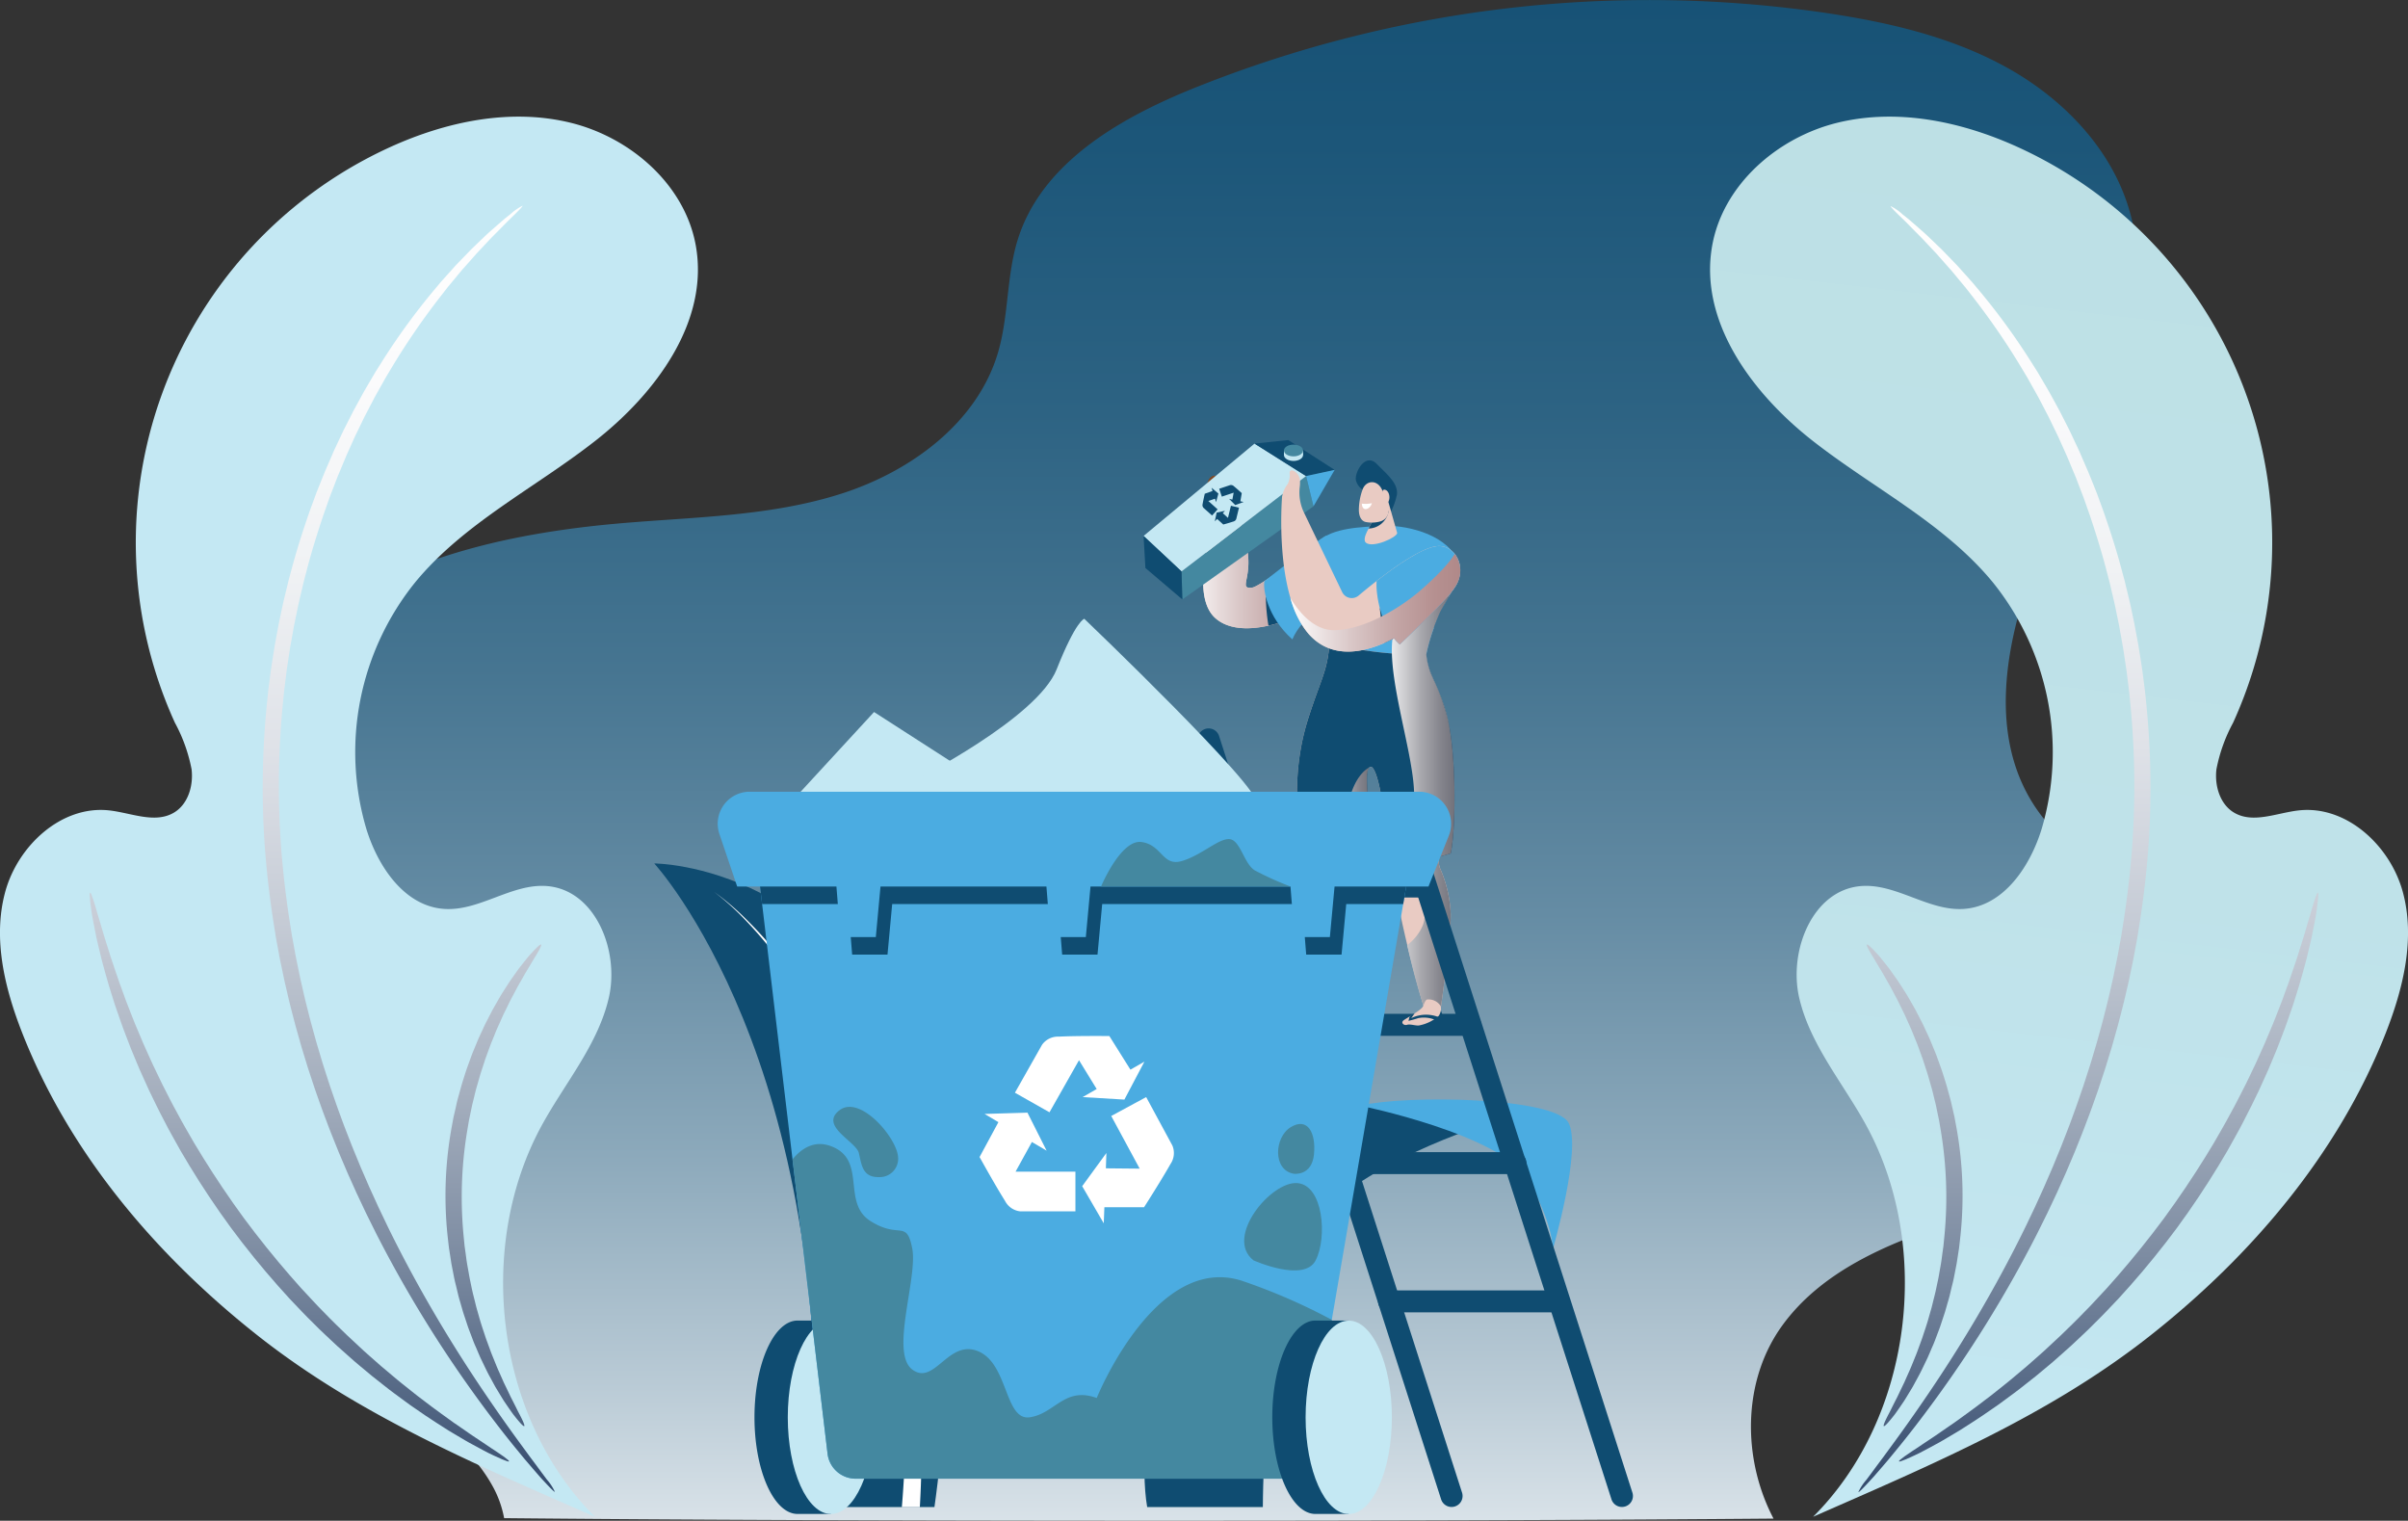 <svg xmlns="http://www.w3.org/2000/svg" xmlns:xlink="http://www.w3.org/1999/xlink" width="346.091" height="218.55" viewBox="0 0 346.091 218.55">
  <rect x="0" y="0" width="346.091" height="218.55" fill="#333333" stroke="none"/>
  <defs>
    <linearGradient id="linear-gradient" x1="0.5" y1="1.111" x2="0.5" y2="-0.331" gradientUnits="objectBoundingBox">
      <stop offset="0" stop-color="#fff"/>
      <stop offset="0.03" stop-color="#eef2f5"/>
      <stop offset="0.134" stop-color="#bacbd6"/>
      <stop offset="0.242" stop-color="#8ca9bb"/>
      <stop offset="0.353" stop-color="#658ca4"/>
      <stop offset="0.466" stop-color="#467591"/>
      <stop offset="0.584" stop-color="#2d6383"/>
      <stop offset="0.708" stop-color="#1c5679"/>
      <stop offset="0.84" stop-color="#124e72"/>
      <stop offset="1" stop-color="#0f4c71"/>
    </linearGradient>
    <linearGradient id="linear-gradient-2" x1="0.462" y1="1.006" x2="0.52" gradientUnits="objectBoundingBox">
      <stop offset="0.003" stop-color="#c4e8f3"/>
      <stop offset="0.465" stop-color="#bfe2e9"/>
      <stop offset="0.997" stop-color="#bde0e5"/>
    </linearGradient>
    <linearGradient id="linear-gradient-3" x1="0.5" y1="0.996" x2="0.5" y2="-0.035" gradientUnits="objectBoundingBox">
      <stop offset="0" stop-color="#344b6d"/>
      <stop offset="0.063" stop-color="#4f6381"/>
      <stop offset="0.182" stop-color="#7d8ca2"/>
      <stop offset="0.304" stop-color="#a5afbe"/>
      <stop offset="0.43" stop-color="#c6ccd6"/>
      <stop offset="0.559" stop-color="#dfe2e8"/>
      <stop offset="0.693" stop-color="#f0f2f4"/>
      <stop offset="0.836" stop-color="#fbfbfc"/>
      <stop offset="1" stop-color="#fff"/>
    </linearGradient>
    <linearGradient id="linear-gradient-4" x1="0.5" y1="1.061" x2="0.5" y2="-1.27" xlink:href="#linear-gradient-3"/>
    <linearGradient id="linear-gradient-5" x1="0.5" y1="1.145" x2="0.5" y2="-1.607" xlink:href="#linear-gradient-3"/>
    <linearGradient id="linear-gradient-6" x1="127.641" y1="1.006" x2="127.7" y2="0" xlink:href="#linear-gradient-2"/>
    <linearGradient id="linear-gradient-7" x1="303.9" y1="0.996" x2="303.9" y2="-0.035" xlink:href="#linear-gradient-3"/>
    <linearGradient id="linear-gradient-8" x1="212.409" y1="1.061" x2="212.409" y2="-1.27" xlink:href="#linear-gradient-3"/>
    <linearGradient id="linear-gradient-9" x1="925.222" y1="1.145" x2="925.222" y2="-1.607" xlink:href="#linear-gradient-3"/>
    <linearGradient id="linear-gradient-10" y1="0.5" x2="1" y2="0.5" gradientUnits="objectBoundingBox">
      <stop offset="0" stop-color="#fff"/>
      <stop offset="0.04" stop-color="#faf8f8"/>
      <stop offset="0.352" stop-color="#dac8c8"/>
      <stop offset="0.627" stop-color="#c3a5a5"/>
      <stop offset="0.852" stop-color="#b59090"/>
      <stop offset="1" stop-color="#b08989"/>
    </linearGradient>
    <linearGradient id="linear-gradient-11" y1="0.5" x2="1" y2="0.5" gradientUnits="objectBoundingBox">
      <stop offset="0" stop-color="#fff"/>
      <stop offset="0.189" stop-color="#d8d8da"/>
      <stop offset="0.452" stop-color="#a8a8ad"/>
      <stop offset="0.685" stop-color="#85858d"/>
      <stop offset="0.875" stop-color="#707079"/>
      <stop offset="1" stop-color="#696972"/>
    </linearGradient>
  </defs>
  <g id="ilustracao-banner-mundo-da-reciclagem" transform="translate(-1564.597 -530.707)">
    <g id="Grupo_6796" data-name="Grupo 6796">
      <path id="Caminho_114200" data-name="Caminho 114200" d="M1871.276,695.383c-7.67,5.756-17.257,8.144-26.381,11.1s-18.514,6.958-24.143,14.723c-5.471,7.546-5.754,18-1.91,26.41q.31.678.656,1.338c-21.97.188-53.133.306-87.694.306-38.449,0-72.69-.146-94.749-.372q-.116-.6-.276-1.2a15.128,15.128,0,0,0-1.158-2.981c-2.86-5.5-8.073-9.3-12.692-13.442s-9.021-9.345-9.267-15.542c-.276-6.935,4.748-13.232,4.6-20.172-.245-11.261-12.918-17.434-19.568-26.526-10.108-13.819-4.694-34.676,7.977-46.19s30.438-15.512,47.5-16.954c10.52-.89,21.252-1,31.31-4.211s19.624-10.238,22.578-20.373c1.539-5.282,1.185-10.988,2.841-16.235,3.451-10.936,14.6-17.363,25.236-21.664a175.234,175.234,0,0,1,90.905-10.827c9.092,1.35,18.221,3.474,26.232,7.979s14.861,11.655,17.4,20.488c4.223,14.678-3.871,29.7-10.447,43.484s-11.505,31.266-2.229,43.4c6.549,8.565,18.95,12.346,22.8,22.416C1884.222,679.295,1878.947,689.626,1871.276,695.383Z" fill="url(#linear-gradient)"/>
      <g id="Grupo_6791" data-name="Grupo 6791">
        <path id="Caminho_114201" data-name="Caminho 114201" d="M1825.185,748.69c14.2-14.148,17.244-38.687,7.623-56.274-3.322-6.074-8.057-11.558-9.618-18.3s1.9-15.441,8.794-16.06c5.108-.459,9.78,3.641,14.9,3.274,5.692-.408,9.511-6.1,11.172-11.564a38.89,38.89,0,0,0-7.029-35.358c-7.009-8.532-17.281-13.582-25.965-20.4s-16.331-17.156-14.375-28.023c1.572-8.736,9.352-15.51,17.97-17.632s17.819-.2,25.9,3.468a62.456,62.456,0,0,1,30.989,82.764,23.149,23.149,0,0,0-2.391,6.68c-.28,2.36.5,5.028,2.545,6.235,2.74,1.615,6.155.016,9.317-.328,6.857-.746,13.136,5.089,14.933,11.749s.078,13.767-2.437,20.19c-6.782,17.32-19.257,32.009-33.859,43.531S1842.214,741.207,1825.185,748.69Z" fill="url(#linear-gradient-2)"/>
        <g id="Grupo_6788" data-name="Grupo 6788">
          <path id="Caminho_114202" data-name="Caminho 114202" d="M1836.337,560.331a7.151,7.151,0,0,1,1.724,1.2c.27.212.572.45.9.717l1.048.91,1.218,1.072c.428.389.868.82,1.342,1.269l.727.7.377.363.375.385,1.585,1.639c.281.282.547.589.825.9l.849.944.436.487c.146.165.3.327.439.5l.879,1.05a95.479,95.479,0,0,1,7.433,10.2l.948,1.5q.456.774.922,1.566l.468.8.235.4c.079.135.151.274.227.41L1860.2,589l.461.847.44.868q.443.871.892,1.761c.077.148.149.3.219.449l.213.454.43.915q.216.459.433.923c.072.155.147.308.216.466l.2.472.829,1.912q.105.242.209.483l.2.49.4.988.4,1,.2.5c.065.168.125.338.188.508q.372,1.018.751,2.052c.968,2.77,1.9,5.646,2.691,8.643.1.374.2.749.306,1.125s.186.758.28,1.139c.183.762.377,1.527.553,2.3s.334,1.557.5,2.341l.126.589c.04.2.074.4.112.594l.222,1.193q.111.6.223,1.2c.039.2.072.4.1.6l.1.606c.126.81.261,1.623.381,2.442l.322,2.474.08.622.065.626q.064.626.129,1.255a121,121,0,0,1,.289,20.86c-.27,3.565-.684,7.076-1.215,10.515l-.207,1.287c-.034.214-.069.427-.1.641l-.052.32-.059.319q-.235,1.273-.47,2.537l-.058.316-.066.314-.131.627q-.132.625-.262,1.25l-.131.622q-.063.312-.136.621-.146.617-.288,1.232c-.369,1.644-.8,3.256-1.217,4.856l-.669,2.375-.166.589-.178.585-.356,1.165q-.179.581-.355,1.158c-.117.385-.249.764-.372,1.145-.253.76-.5,1.518-.752,2.268-.529,1.492-1.038,2.973-1.6,4.414-.533,1.452-1.115,2.863-1.673,4.261-.286.7-.584,1.382-.873,2.067l-.434,1.021c-.147.338-.3.672-.449,1.006q-.448,1-.892,1.988l-.916,1.941-.453.958q-.234.474-.466.943-.467.938-.924,1.861c-2.49,4.9-5.043,9.331-7.509,13.29s-4.855,7.44-7.032,10.434-4.136,5.511-5.792,7.521c-.413.5-.8.981-1.172,1.422s-.726.848-1.053,1.228l-.908,1.048q-.425.471-.775.849c-.93,1.007-1.448,1.511-1.509,1.459a7.148,7.148,0,0,1,1.146-1.757l.686-.919.819-1.113.965-1.292,1.084-1.481c1.538-2.086,3.379-4.668,5.442-7.713s4.334-6.563,6.69-10.542,4.8-8.417,7.187-13.3l.886-1.853.447-.938q.216-.475.435-.954.437-.957.879-1.93.424-.98.856-1.975c.143-.332.29-.663.432-1l.416-1.013c.277-.679.564-1.359.839-2.05.535-1.386,1.1-2.784,1.608-4.221.537-1.427,1.026-2.891,1.535-4.367.245-.741.48-1.49.723-2.241.119-.376.246-.751.359-1.131s.227-.762.341-1.144.228-.765.342-1.15q.087-.288.172-.577l.16-.582q.321-1.164.645-2.342c.4-1.578.817-3.167,1.172-4.786q.138-.6.278-1.214c.048-.2.091-.406.132-.611l.126-.613q.126-.613.252-1.23l.127-.617.064-.309.056-.311q.227-1.244.455-2.5l.057-.313.049-.315.1-.631q.1-.631.2-1.265c.514-3.382.917-6.832,1.183-10.333a121.953,121.953,0,0,0-.238-20.465l-.12-1.233-.06-.614-.076-.611q-.152-1.221-.3-2.43c-.113-.8-.24-1.6-.359-2.4l-.09-.6c-.029-.2-.06-.4-.1-.593l-.21-1.179-.21-1.173c-.035-.195-.067-.39-.1-.584l-.12-.579q-.239-1.156-.474-2.3c-.167-.76-.351-1.513-.524-2.263-.088-.375-.172-.749-.264-1.121l-.291-1.107c-.744-2.95-1.631-5.784-2.549-8.517q-.359-1.02-.712-2.025c-.06-.167-.116-.335-.178-.5l-.19-.494-.377-.983-.374-.976-.186-.485-.2-.477q-.4-.952-.786-1.89l-.2-.468c-.065-.156-.137-.307-.2-.461q-.205-.459-.411-.913t-.407-.906l-.2-.45c-.067-.15-.135-.3-.208-.445q-.427-.882-.847-1.746l-.417-.862c-.147-.281-.292-.561-.437-.84l-.863-1.655c-.072-.136-.14-.274-.215-.407l-.224-.4-.444-.793-.874-1.56-.9-1.5a102.513,102.513,0,0,0-7.045-10.246l-.831-1.066c-.133-.176-.277-.341-.415-.509l-.413-.495q-.408-.492-.8-.964c-.262-.314-.513-.629-.778-.918l-1.494-1.689-.352-.4-.356-.377-.682-.726c-.445-.469-.856-.921-1.255-1.332l-1.134-1.141-.966-.985-.822-.8C1836.774,560.926,1836.285,560.393,1836.337,560.331Z" fill="url(#linear-gradient-3)"/>
        </g>
        <g id="Grupo_6789" data-name="Grupo 6789">
          <path id="Caminho_114203" data-name="Caminho 114203" d="M1897.738,659c.079.016.079.39.006,1.089-.036.349-.091.78-.162,1.288l-.121.82c-.048.291-.109.6-.17.926-.125.654-.268,1.381-.429,2.176-.038.2-.086.4-.135.606l-.148.63-.318,1.333-.17.7c-.056.239-.128.477-.193.722q-.2.73-.415,1.508c-.275,1.04-.624,2.12-.978,3.26l-.271.864c-.093.291-.2.582-.3.877l-.627,1.809c-.206.619-.455,1.235-.692,1.87s-.483,1.279-.743,1.932-.543,1.308-.822,1.978c-.14.335-.277.674-.425,1.012l-.456,1.016c-.31.681-.614,1.377-.942,2.074s-.676,1.395-1.021,2.1-.719,1.418-1.09,2.138-.744,1.448-1.156,2.166-.811,1.452-1.222,2.19l-1.308,2.2c-1.789,2.938-3.762,5.909-5.919,8.853-2.172,2.933-4.425,5.7-6.7,8.277l-1.711,1.9q-.873.918-1.729,1.817c-.563.606-1.154,1.173-1.726,1.746s-1.135,1.14-1.718,1.674l-1.708,1.6c-.568.519-1.143,1.016-1.7,1.513l-.835.738c-.279.241-.563.472-.84.706l-1.647,1.37c-.545.442-1.093.863-1.625,1.282s-1.05.836-1.58,1.216l-1.542,1.135c-.252.184-.5.371-.748.546l-.746.514c-.983.676-1.912,1.33-2.823,1.9l-1.318.844c-.214.135-.42.274-.632.4l-.62.37-1.179.7-.557.329c-.182.107-.36.213-.539.308q-1.068.585-1.951,1.055c-.295.155-.57.3-.835.437l-.747.358c-.464.219-.859.4-1.182.537-.646.277-1,.388-1.041.317s.243-.32.813-.727c.285-.2.641-.448,1.066-.729l.688-.45c.245-.161.5-.34.776-.524q.82-.557,1.828-1.219c.169-.108.336-.227.508-.347l.526-.366,1.115-.771.589-.4c.2-.135.4-.285.6-.431l1.252-.906c.868-.61,1.752-1.3,2.691-2.009l.712-.538c.239-.183.474-.377.716-.568l1.474-1.176c.508-.393,1-.826,1.514-1.251s1.034-.861,1.558-1.312l1.581-1.394c.266-.237.54-.471.807-.716l.8-.745c.538-.5,1.091-1,1.639-1.526l1.646-1.6c.563-.535,1.1-1.108,1.659-1.675s1.124-1.137,1.669-1.739l1.675-1.8,1.66-1.883c2.212-2.553,4.409-5.275,6.541-8.153,2.116-2.889,4.065-5.795,5.848-8.663l1.306-2.144,1.227-2.134c.414-.7.786-1.413,1.167-2.111s.764-1.384,1.107-2.08.7-1.374,1.046-2.048.651-1.355.971-2.017l.474-.988c.154-.328.3-.658.444-.984l.864-1.922c.275-.634.53-1.263.79-1.877s.522-1.215.747-1.816l.686-1.758c.11-.287.226-.569.33-.851l.3-.84c.4-1.106.8-2.156,1.121-3.165l.495-1.465c.078-.237.164-.468.233-.7l.212-.682q.21-.671.406-1.293l.193-.611c.064-.2.128-.4.181-.588q.335-1.156.622-2.108c.094-.316.19-.614.271-.9l.226-.79c.142-.489.269-.9.379-1.235C1897.505,659.324,1897.659,658.982,1897.738,659Z" fill="url(#linear-gradient-4)"/>
        </g>
        <g id="Grupo_6790" data-name="Grupo 6790">
          <path id="Caminho_114204" data-name="Caminho 114204" d="M1832.914,666.451c.063-.049.281.109.64.458q.27.261.643.664l.4.435c.138.158.276.333.426.516q.447.552.982,1.235c.091.112.175.233.263.355l.267.374.563.8.3.421c.1.142.192.294.291.445q.289.456.6.939c.421.64.813,1.347,1.236,2.085l.32.56c.106.19.2.388.306.585l.625,1.213c.22.409.406.845.612,1.282s.413.883.613,1.342l.582,1.413c.1.239.2.479.294.725l.272.747c.18.5.373,1.009.548,1.53s.335,1.054.505,1.591.316,1.09.471,1.647.314,1.119.436,1.7l.4,1.746.332,1.8a54.991,54.991,0,0,1,.53,15.171q-.1.917-.205,1.815-.138.894-.274,1.77c-.081.586-.207,1.157-.316,1.724s-.213,1.129-.355,1.676-.263,1.089-.392,1.623-.3,1.05-.44,1.564l-.219.764c-.076.252-.163.5-.243.744q-.244.736-.481,1.45c-.168.472-.349.93-.518,1.382s-.331.9-.521,1.322-.363.844-.539,1.253c-.089.2-.172.408-.265.6l-.28.581c-.37.765-.711,1.5-1.087,2.166l-.531.979c-.088.157-.167.315-.259.464l-.265.44-.506.834-.24.392c-.079.128-.155.254-.238.372q-.484.719-.892,1.3c-.137.193-.263.378-.39.545l-.365.462q-.344.427-.595.708c-.334.373-.54.546-.607.5s.01-.306.215-.76c.1-.226.237-.5.4-.821l.27-.514c.095-.184.189-.384.294-.592q.312-.625.7-1.38c.067-.124.127-.256.19-.389l.194-.408.412-.86.219-.452c.077-.152.141-.313.213-.473q.213-.483.44-.994c.316-.676.6-1.412.911-2.177l.236-.58c.079-.2.148-.4.223-.6l.456-1.244c.163-.419.292-.861.441-1.3s.3-.9.441-1.359.271-.939.409-1.421c.068-.24.143-.481.208-.727l.185-.746c.123-.5.258-1.006.376-1.523l.334-1.577c.123-.529.2-1.075.3-1.623s.2-1.1.27-1.667.155-1.133.233-1.708l.172-1.749a58.047,58.047,0,0,0-.51-14.581q-.148-.873-.293-1.732-.179-.852-.353-1.688c-.1-.559-.255-1.1-.385-1.644s-.255-1.078-.414-1.6l-.443-1.549c-.155-.507-.325-1-.482-1.494l-.237-.73c-.082-.241-.173-.476-.258-.712l-.507-1.388c-.175-.452-.361-.891-.535-1.325s-.339-.864-.532-1.271l-.541-1.209c-.09-.2-.172-.394-.264-.585s-.186-.377-.277-.562c-.366-.741-.7-1.456-1.06-2.108l-.509-.961c-.084-.154-.159-.311-.245-.457l-.25-.436-.472-.829-.222-.393c-.072-.129-.141-.256-.217-.375q-.443-.723-.8-1.327c-.119-.2-.227-.394-.335-.57l-.3-.494q-.281-.462-.458-.791C1832.946,666.757,1832.851,666.5,1832.914,666.451Z" fill="url(#linear-gradient-5)"/>
        </g>
      </g>
      <g id="Grupo_6795" data-name="Grupo 6795">
        <path id="Caminho_114205" data-name="Caminho 114205" d="M1650.1,748.69c-14.2-14.148-17.245-38.687-7.624-56.274,3.323-6.074,8.057-11.558,9.619-18.3s-1.9-15.441-8.794-16.06c-5.108-.459-9.78,3.641-14.9,3.274-5.691-.408-9.51-6.1-11.171-11.564a38.888,38.888,0,0,1,7.029-35.358c7.009-8.532,17.281-13.582,25.964-20.4s16.331-17.156,14.376-28.023c-1.572-8.736-9.352-15.51-17.97-17.632s-17.819-.2-25.9,3.468a62.456,62.456,0,0,0-30.989,82.764,23.149,23.149,0,0,1,2.391,6.68c.28,2.36-.5,5.028-2.546,6.235-2.739,1.615-6.154.016-9.316-.328-6.857-.746-13.136,5.089-14.933,11.749s-.078,13.767,2.437,20.19c6.782,17.32,19.257,32.009,33.859,43.531S1633.071,741.207,1650.1,748.69Z" fill="url(#linear-gradient-6)"/>
        <g id="Grupo_6792" data-name="Grupo 6792">
          <path id="Caminho_114206" data-name="Caminho 114206" d="M1639.695,560.278a7.163,7.163,0,0,0-1.725,1.2c-.27.212-.572.45-.9.717l-1.049.91-1.218,1.071c-.428.389-.868.821-1.341,1.27l-.727.7-.378.363-.374.385-1.586,1.639c-.28.282-.546.589-.825.9l-.848.944-.437.487c-.145.164-.3.326-.439.5l-.878,1.05a95.606,95.606,0,0,0-7.434,10.2l-.947,1.5-.922,1.566-.468.8-.236.4c-.078.135-.151.273-.226.41l-.91,1.666-.46.847-.441.867q-.441.873-.892,1.762c-.077.147-.149.3-.219.449l-.213.454-.43.915q-.215.459-.433.923c-.071.155-.147.308-.216.465l-.2.473-.829,1.912q-.1.242-.209.483l-.2.49-.394.988-.4.995-.2.5c-.065.168-.125.338-.187.508q-.373,1.019-.752,2.052c-.968,2.77-1.9,5.646-2.69,8.643q-.153.561-.307,1.125c-.1.377-.186.758-.279,1.139-.183.762-.377,1.527-.554,2.3s-.333,1.556-.5,2.341l-.126.589c-.04.2-.074.4-.112.594l-.221,1.193q-.112.6-.223,1.2c-.039.2-.072.4-.1.6l-.1.606c-.126.81-.26,1.623-.381,2.442l-.322,2.474-.08.622-.064.625-.13,1.256a120.994,120.994,0,0,0-.289,20.859c.271,3.566.685,7.076,1.216,10.516q.1.645.206,1.287c.035.214.069.427.1.641l.051.32.059.319q.235,1.273.47,2.537l.059.316.065.314q.066.313.131.627.132.625.262,1.249l.131.623c.043.208.087.415.137.62l.288,1.233c.368,1.644.8,3.256,1.216,4.856l.669,2.374.167.59.178.585q.178.583.356,1.164t.354,1.159c.118.385.249.764.373,1.145.252.76.5,1.518.751,2.268.529,1.492,1.039,2.973,1.6,4.414.533,1.451,1.115,2.862,1.674,4.261.285.7.584,1.382.872,2.066q.218.513.434,1.022c.147.338.3.672.449,1.006q.45,1,.892,1.988l.916,1.941.453.958.467.943.924,1.86c2.489,4.9,5.042,9.332,7.508,13.291s4.856,7.44,7.032,10.434,4.137,5.51,5.792,7.521c.414.5.8.98,1.172,1.421l1.053,1.229q.492.568.909,1.047t.774.85c.93,1.007,1.448,1.511,1.51,1.459a7.228,7.228,0,0,0-1.147-1.758l-.685-.918-.82-1.113-.964-1.292-1.084-1.481c-1.538-2.087-3.38-4.668-5.442-7.713s-4.334-6.564-6.691-10.543-4.8-8.417-7.186-13.295q-.439-.92-.886-1.853l-.448-.938-.434-.954q-.437-.957-.88-1.93-.425-.98-.856-1.975c-.143-.332-.29-.663-.431-1l-.417-1.013c-.277-.679-.564-1.359-.838-2.05-.536-1.386-1.1-2.784-1.608-4.221-.538-1.427-1.026-2.891-1.536-4.367-.245-.741-.48-1.49-.723-2.241-.118-.376-.245-.751-.359-1.132s-.226-.761-.34-1.143-.229-.766-.343-1.15c-.057-.192-.115-.384-.172-.577l-.16-.582-.645-2.342c-.4-1.578-.817-3.167-1.171-4.786q-.14-.606-.278-1.214c-.049-.2-.091-.406-.132-.611l-.126-.613q-.126-.614-.253-1.23l-.127-.618-.064-.309-.056-.31q-.227-1.243-.454-2.5l-.057-.313-.05-.315-.1-.631-.2-1.265c-.514-3.382-.916-6.832-1.183-10.334a122.057,122.057,0,0,1,.238-20.464l.121-1.233.06-.614.075-.611q.153-1.221.3-2.43c.113-.8.241-1.6.359-2.4l.09-.6c.029-.2.06-.4.1-.593l.211-1.178.209-1.173c.035-.2.068-.39.106-.584l.119-.579.474-2.3c.167-.761.351-1.513.524-2.263.089-.375.173-.75.264-1.121s.194-.739.291-1.107c.744-2.951,1.632-5.784,2.549-8.517q.359-1.02.713-2.025c.059-.167.116-.335.177-.5l.19-.494.377-.983.374-.976.187-.485.2-.477q.4-.953.787-1.89l.194-.468c.065-.156.137-.308.2-.461q.207-.459.411-.914c.137-.3.272-.605.408-.905l.2-.45c.066-.15.134-.3.207-.445q.427-.882.847-1.747l.418-.861.437-.84.863-1.655c.071-.136.14-.274.214-.408l.224-.4.444-.793.875-1.56.9-1.5a102.2,102.2,0,0,1,7.045-10.246q.422-.543.83-1.066c.133-.177.278-.341.416-.509l.412-.5q.409-.49.8-.964c.263-.314.513-.628.778-.917l1.495-1.689.351-.4.356-.377.683-.726c.444-.469.855-.921,1.255-1.332l1.133-1.141.967-.985.821-.8C1639.257,560.873,1639.747,560.34,1639.695,560.278Z" fill="url(#linear-gradient-7)"/>
        </g>
        <g id="Grupo_6793" data-name="Grupo 6793">
          <path id="Caminho_114207" data-name="Caminho 114207" d="M1577.547,659c-.079.016-.079.39-.006,1.089.036.349.09.78.162,1.288l.121.82c.048.291.109.6.17.926.125.654.268,1.381.429,2.176.038.2.086.4.135.606l.148.63.318,1.333.17.7c.056.239.128.477.193.722q.2.73.415,1.508c.274,1.04.624,2.12.978,3.26l.271.864c.093.291.2.582.3.877l.628,1.809c.206.619.455,1.235.692,1.87s.483,1.279.743,1.932l.821,1.978c.141.335.277.674.425,1.012s.3.675.457,1.016c.309.681.614,1.377.941,2.074l1.022,2.1c.337.715.719,1.418,1.09,2.138s.744,1.448,1.155,2.166.811,1.452,1.223,2.19l1.308,2.2c1.789,2.938,3.762,5.909,5.919,8.853,2.172,2.933,4.425,5.7,6.7,8.277l1.711,1.9,1.728,1.817c.564.606,1.154,1.173,1.727,1.746s1.135,1.14,1.718,1.674l1.708,1.6c.568.519,1.143,1.016,1.7,1.513l.835.738c.278.241.562.472.84.706l1.646,1.37c.546.442,1.094.863,1.625,1.282s1.051.836,1.58,1.216l1.542,1.135c.253.184.5.371.749.546l.746.514c.983.676,1.911,1.33,2.823,1.9l1.318.844c.214.135.42.274.631.4l.621.37,1.179.7.557.329c.182.107.36.213.539.308q1.068.585,1.951,1.055c.294.155.57.3.835.437l.747.358c.463.219.859.4,1.182.537.646.277,1,.388,1.041.317s-.243-.32-.813-.727c-.285-.2-.642-.448-1.067-.729l-.688-.45c-.244-.161-.5-.34-.775-.524q-.82-.557-1.828-1.219c-.169-.108-.337-.227-.508-.347l-.526-.366-1.115-.771-.589-.4c-.2-.135-.4-.285-.6-.431l-1.253-.906c-.867-.61-1.752-1.3-2.69-2.009l-.712-.538c-.24-.183-.474-.377-.716-.568l-1.475-1.176c-.507-.393-1-.826-1.513-1.251s-1.035-.861-1.558-1.312l-1.581-1.394c-.267-.237-.54-.471-.807-.716l-.8-.745c-.538-.5-1.091-1-1.639-1.526l-1.646-1.6c-.563-.535-1.1-1.108-1.659-1.675s-1.124-1.137-1.669-1.739l-1.675-1.8-1.66-1.883c-2.212-2.553-4.409-5.275-6.541-8.153-2.116-2.889-4.065-5.795-5.848-8.663l-1.306-2.144-1.228-2.134c-.414-.7-.785-1.413-1.166-2.111s-.764-1.384-1.108-2.08l-1.045-2.048c-.336-.678-.651-1.355-.971-2.017l-.474-.988c-.154-.328-.3-.658-.444-.984l-.864-1.922c-.275-.634-.53-1.263-.79-1.877s-.522-1.215-.747-1.816l-.686-1.758c-.11-.287-.226-.569-.33-.851l-.3-.84c-.4-1.106-.8-2.156-1.121-3.165l-.495-1.465c-.078-.237-.164-.468-.233-.7l-.212-.682-.406-1.293-.193-.611c-.064-.2-.128-.4-.181-.588q-.335-1.156-.622-2.108c-.094-.316-.19-.614-.271-.9l-.226-.79c-.142-.489-.269-.9-.38-1.235C1577.78,659.324,1577.626,658.982,1577.547,659Z" fill="url(#linear-gradient-8)"/>
        </g>
        <g id="Grupo_6794" data-name="Grupo 6794">
          <path id="Caminho_114208" data-name="Caminho 114208" d="M1642.371,666.451c-.063-.049-.281.109-.64.458q-.27.261-.643.664l-.4.435c-.138.158-.277.333-.426.516q-.447.552-.982,1.235c-.091.112-.175.233-.263.355l-.267.374-.563.8-.295.421c-.1.142-.192.294-.291.445l-.6.939c-.421.64-.813,1.347-1.236,2.085l-.32.56c-.106.19-.2.388-.306.585l-.625,1.213c-.22.409-.406.845-.612,1.282s-.414.883-.613,1.342l-.582,1.413c-.1.239-.2.479-.294.725l-.272.747c-.18.5-.373,1.009-.548,1.53s-.335,1.054-.505,1.591-.316,1.09-.471,1.647-.315,1.119-.436,1.7-.264,1.158-.4,1.746l-.332,1.8a55.042,55.042,0,0,0-.531,15.171q.1.917.206,1.815.138.894.274,1.77c.08.586.207,1.157.316,1.724s.213,1.129.355,1.676.263,1.089.392,1.623.3,1.05.44,1.564l.219.764c.076.252.163.5.243.744q.245.736.481,1.45c.168.472.349.93.518,1.382s.331.9.521,1.322.363.844.539,1.253c.089.2.172.408.265.6l.279.581c.371.765.712,1.5,1.088,2.166l.531.979c.088.157.167.315.259.464l.265.44.506.834.24.392c.079.128.155.254.238.372q.484.719.892,1.3c.137.193.263.378.39.545l.365.462q.344.427.595.708c.334.373.54.546.607.5s-.01-.306-.215-.76c-.1-.226-.237-.5-.4-.821l-.27-.514c-.095-.184-.189-.384-.294-.592q-.312-.625-.7-1.38c-.067-.124-.127-.256-.19-.389l-.194-.408-.413-.86-.219-.452c-.076-.152-.14-.313-.212-.473l-.44-.994c-.316-.676-.6-1.412-.911-2.177l-.237-.58c-.078-.2-.147-.4-.222-.6l-.456-1.244c-.163-.419-.292-.861-.441-1.3s-.3-.9-.441-1.359-.271-.939-.409-1.421c-.068-.24-.143-.481-.208-.727s-.123-.495-.185-.746c-.123-.5-.258-1.006-.377-1.523s-.22-1.044-.333-1.577-.2-1.075-.3-1.623-.2-1.1-.27-1.667-.155-1.133-.234-1.708q-.084-.865-.171-1.749a58.031,58.031,0,0,1,.51-14.581q.147-.873.293-1.732.179-.852.352-1.688c.106-.559.256-1.1.386-1.644s.255-1.078.414-1.6l.443-1.549c.154-.507.325-1,.482-1.494l.237-.73c.082-.241.173-.476.258-.712l.507-1.388c.175-.452.361-.891.535-1.325s.339-.864.532-1.271l.541-1.209c.09-.2.172-.394.264-.585s.186-.377.277-.562c.366-.741.7-1.456,1.06-2.108l.509-.961c.083-.154.159-.311.245-.457l.25-.436.472-.829.222-.393c.072-.129.141-.256.217-.375q.442-.723.8-1.327c.119-.2.227-.394.334-.57l.306-.494q.281-.462.458-.791C1642.339,666.757,1642.434,666.5,1642.371,666.451Z" fill="url(#linear-gradient-9)"/>
        </g>
      </g>
    </g>
    <g id="Grupo_6824" data-name="Grupo 6824">
      <g id="Grupo_6823" data-name="Grupo 6823">
        <g id="Grupo_6822" data-name="Grupo 6822">
          <g id="Grupo_6797" data-name="Grupo 6797">
            <path id="Caminho_114209" data-name="Caminho 114209" d="M1729.477,747.3H1746.1s0-32.756,7.822-41.557,26.4-14.178,26.4-14.178-22.229-7.859-37.005,5.4C1732.866,706.342,1727.521,736.06,1729.477,747.3Z" fill="#0f4c71"/>
            <path id="Caminho_114210" data-name="Caminho 114210" d="M1760.052,689.6s20.316,4.109,24.119,10.628,3.585,10.105,3.585,10.105,4.238-14.559,2.282-18.253S1766.871,688.017,1760.052,689.6Z" fill="#4bace1"/>
          </g>
          <g id="Grupo_6798" data-name="Grupo 6798">
            <path id="Caminho_114211" data-name="Caminho 114211" d="M1681.483,747.3H1698.9s5.441-36.656-1.319-58.048c-10.888-34.455-38.952-34.455-38.952-34.455S1685.023,683.318,1681.483,747.3Z" fill="#0f4c71"/>
            <path id="Caminho_114212" data-name="Caminho 114212" d="M1667.241,658.893a37.458,37.458,0,0,1,4.462,4.019,59.872,59.872,0,0,1,3.936,4.532,74.482,74.482,0,0,1,6.58,10.015,88.512,88.512,0,0,1,5.028,10.863c.737,1.855,1.358,3.753,1.992,5.644l.854,2.867.214.717.188.724.374,1.448.374,1.448c.131.481.22.973.332,1.458l.641,2.921.537,2.942.266,1.471.215,1.48.426,2.959c.123.989.218,1.981.328,2.972.243,1.977.354,3.969.5,5.956a167.548,167.548,0,0,1-.272,23.974h2.585a167.308,167.308,0,0,0-.376-24.123c-.2-2.009-.37-4.021-.67-6.019-.138-1-.261-2-.412-3l-.512-2.985-.258-1.491-.31-1.482-.624-2.962-.727-2.939c-.127-.488-.231-.982-.377-1.466l-.417-1.454-.418-1.455-.209-.726-.236-.719-.942-2.876c-.692-1.895-1.37-3.793-2.165-5.647a89.333,89.333,0,0,0-5.367-10.822,74.931,74.931,0,0,0-6.891-9.9,59.9,59.9,0,0,0-4.073-4.443A37.487,37.487,0,0,0,1667.241,658.893Z" fill="#fff"/>
          </g>
          <path id="Caminho_114213" data-name="Caminho 114213" d="M1775.9,676.409H1751.9a1.579,1.579,0,1,0,0,3.159H1775.9a1.579,1.579,0,1,0,0-3.159Z" fill="#0f4c71"/>
          <g id="Grupo_6813" data-name="Grupo 6813">
            <path id="Caminho_114214" data-name="Caminho 114214" d="M1770.756,634.09c-1.982-6.332-1.894-8.552.543-14.746.971-2.468,4.052-5.685,2.621-8.459-1.835-3.555-7.547-4.808-10.8-4.594-2.673.175-7.088.2-9.066,2.3-3.172,3.363-.149,9.74,1.025,13.223C1757.091,627.764,1772.478,639.591,1770.756,634.09Z" fill="#4bace1"/>
            <path id="Caminho_114215" data-name="Caminho 114215" d="M1755.024,607.94s-9.144,7.035-10.431,7.209c-2.232.3.4-1.6-1-6.7a33.688,33.688,0,0,1-1.323-6.6l-2.05.664s-5.371,13.078-.949,17.023,14.913-1.034,17.477-3.969S1755.024,607.94,1755.024,607.94Z" fill="#e9cbc3"/>
            <path id="Caminho_114216" data-name="Caminho 114216" d="M1755.024,607.94s-9.144,7.035-10.431,7.209c-2.232.3.4-1.6-1-6.7a33.688,33.688,0,0,1-1.323-6.6l-2.05.664s-5.371,13.078-.949,17.023,14.913-1.034,17.477-3.969S1755.024,607.94,1755.024,607.94Z" fill="url(#linear-gradient-10)" style="mix-blend-mode: multiply;isolation: isolate"/>
            <path id="Caminho_114217" data-name="Caminho 114217" d="M1746.526,616.47a28.476,28.476,0,0,0,.38,4.151,21.368,21.368,0,0,0,2.335-.668Z" fill="#0f4c71"/>
            <g id="Grupo_6799" data-name="Grupo 6799">
              <path id="Caminho_114218" data-name="Caminho 114218" d="M1746.324,614.235c-.224,1.087.367,5.12,4.018,8.362,1.416-3.367,5.579-5.634,6.937-7.188,2.564-2.935-2.069-7.731-2.069-7.731S1753.852,608.316,1746.324,614.235Z" fill="#4bace1"/>
            </g>
            <g id="Grupo_6800" data-name="Grupo 6800">
              <path id="Caminho_114219" data-name="Caminho 114219" d="M1771.547,655.452a3.907,3.907,0,0,1-.095-2.043c.714-3.191,2.543-14.215,1.134-19.744-1.08-4.243-2.84-6.211-2.994-8.934a48.994,48.994,0,0,1-13.918-1.621c-.265,4.016-1.206,5.086-3.022,10.766-2.066,6.464-1.932,12.55-.962,19.246.464,3.2,1.942,9.093,3.511,16.308.865,3.974,1.6,6.837,1.6,6.837s2.026,2.035,2.541-.415c.921-4.38,3.085-10.733,1.578-17.37-1.176-5.183-.408-15.513.319-17.2.635-1.478,1.722,1.545,2.23,6.523a172.136,172.136,0,0,0,5.717,27.451c.359,1.083,2.479.375,2.479.375s1.437-10.1,1.437-13.483A18.048,18.048,0,0,0,1771.547,655.452Z" fill="#e9cbc3"/>
            </g>
            <g id="Grupo_6801" data-name="Grupo 6801">
              <path id="Caminho_114220" data-name="Caminho 114220" d="M1772.586,633.665c-1.08-4.243-2.84-6.211-2.994-8.934a48.994,48.994,0,0,1-13.918-1.621c-.265,4.016-1.206,5.086-3.022,10.766-2.066,6.464-1.932,12.55-.962,19.246.041.281.09.584.146.9,1.868,1.557,6.791,1.479,10.222-.1-.359-5.329-1.392-11.306-.816-12.646.635-1.478,1.722,1.545,2.23,6.523.183,1.792.523,4.145.966,6.758,2.582.394,6.44-.456,8.667-1.208C1773.849,649.91,1773.965,639.077,1772.586,633.665Z" fill="#0f4c71"/>
            </g>
            <path id="Caminho_114221" data-name="Caminho 114221" d="M1740.236,602.138a4.267,4.267,0,0,0,.579-1.714c-.071-.562-.591-.561-.992-1.015-.542-.613-1.415-.437-1.719.845a12.172,12.172,0,0,0-.334,1.808Z" fill="#7f4926"/>
            <path id="Caminho_114222" data-name="Caminho 114222" d="M1740.236,602.315a6.861,6.861,0,0,1,.347-.785c.2-.383.429-.957.225-1.31-.327-.568-.99-.7-1.15-.92s-.582.431.168.933c0,0-1.222,1.82-.492,2.5C1739.808,603.167,1740.094,602.7,1740.236,602.315Z" fill="#7f4926"/>
            <g id="Grupo_6805" data-name="Grupo 6805">
              <path id="Caminho_114223" data-name="Caminho 114223" d="M1734.41,612.828l.122,4.026,18.846-13.381-1.062-4.351Z" fill="#4488a0"/>
              <path id="Caminho_114224" data-name="Caminho 114224" d="M1728.958,607.731l5.452,5.1,17.906-13.706-7.412-4.666Z" fill="#c4e8f3"/>
              <path id="Caminho_114225" data-name="Caminho 114225" d="M1728.958,607.731l.264,4.606,5.311,4.518-.122-4.026Z" fill="#0f4c71"/>
              <path id="Caminho_114226" data-name="Caminho 114226" d="M1744.9,594.457l4.859-.507,6.659,4.289-4.106.884Z" fill="#0f4c71"/>
              <path id="Caminho_114227" data-name="Caminho 114227" d="M1752.316,599.123l4.106-.884-3.044,5.235Z" fill="#4bace1"/>
              <ellipse id="Elipse_1178" data-name="Elipse 1178" cx="1.373" cy="0.844" rx="1.373" ry="0.844" transform="translate(1749.133 595.262)" fill="#c4e8f3"/>
              <rect id="Retângulo_6054" data-name="Retângulo 6054" width="2.746" height="0.656" transform="translate(1749.133 595.45)" fill="#c4e8f3"/>
              <ellipse id="Elipse_1179" data-name="Elipse 1179" cx="1.373" cy="0.844" rx="1.373" ry="0.844" transform="translate(1749.133 594.605)" fill="#4488a0"/>
              <g id="Grupo_6804" data-name="Grupo 6804">
                <g id="Grupo_6803" data-name="Grupo 6803">
                  <g id="Grupo_6802" data-name="Grupo 6802">
                    <path id="Caminho_114228" data-name="Caminho 114228" d="M1739.221,602.38l.154.49.336-1.233-.982-.832.144.461-1.12.4s-.213.916-.311,1.488a.58.58,0,0,0,.13.54l1.228,1.1.8-.885-1.334-1.2Z" fill="#0f4c71"/>
                    <path id="Caminho_114229" data-name="Caminho 114229" d="M1741.253,602.4l.88.894,1.208-.445-.472-.1.2-1.171s-.691-.636-1.14-1a.583.583,0,0,0-.535-.153l-1.567.524.378,1.13,1.7-.569-.184,1Z" fill="#0f4c71"/>
                    <path id="Caminho_114230" data-name="Caminho 114230" d="M1742.282,605.279l.388-1.607-1.158-.279-.423,1.744-.746-.685.318-.331-1.2.254-.265,1.259.337-.346.884.8s.907-.249,1.456-.434A.585.585,0,0,0,1742.282,605.279Z" fill="#0f4c71"/>
                  </g>
                </g>
              </g>
            </g>
            <g id="Grupo_6806" data-name="Grupo 6806">
              <path id="Caminho_114231" data-name="Caminho 114231" d="M1760.431,601.073a2.267,2.267,0,0,1-.968-1.419c-.119-1.248,1.422-3.87,2.979-2.3,1.577,1.588,3.109,2.817,2.928,4.432a9.823,9.823,0,0,1-.843,2.42S1760.636,602.669,1760.431,601.073Z" fill="#0f4c71"/>
              <path id="Caminho_114232" data-name="Caminho 114232" d="M1764.1,602.7l1.31,4.608c-.027.638-3.547,2.236-4.514,1.379-.283-.251-.171-.858.14-1.507l1.831-3.525Z" fill="#e9cbc3"/>
              <path id="Caminho_114233" data-name="Caminho 114233" d="M1762.5,604.363c.71-.089,1.679-.224,1.679-.224a3.044,3.044,0,0,1-1.139,1.911,2.92,2.92,0,0,1-1.735.615Z" fill="#0f4c71"/>
              <path id="Caminho_114234" data-name="Caminho 114234" d="M1763.263,601.159l.864,2.516A1.623,1.623,0,0,1,1763,605.64a4.49,4.49,0,0,1-1.983.108c-.724-.077-1.1-.765-1.118-1.712a8.81,8.81,0,0,1,.528-2.963C1760.914,599.709,1762.579,599.561,1763.263,601.159Z" fill="#e9cbc3"/>
              <path id="Caminho_114235" data-name="Caminho 114235" d="M1761.775,603.023a4.377,4.377,0,0,1-1.442.064s-.015.551.322.737S1761.585,603.682,1761.775,603.023Z" fill="#fff"/>
              <path id="Caminho_114236" data-name="Caminho 114236" d="M1763.209,602.182a2.371,2.371,0,0,0,.038-.491c0-.313.062-.78.53-.557.68.323.711,1.845-.061,1.983C1763.142,603.219,1763.127,602.589,1763.209,602.182Z" fill="#e9cbc3"/>
            </g>
            <path id="Caminho_114237" data-name="Caminho 114237" d="M1772.6,615.11s-8.069,4.955-6,7.487l4.121-1.733c.176-.481.367-.985.578-1.52a23.069,23.069,0,0,1,1.481-2.763Z" fill="#0f4c71"/>
            <g id="Grupo_6807" data-name="Grupo 6807" style="mix-blend-mode: multiply;isolation: isolate">
              <path id="Caminho_114238" data-name="Caminho 114238" d="M1773.92,610.885a5.7,5.7,0,0,0-.618-.946c-2.891,2.8-7.416,7.663-8.381,11.542-1.442,5.8,3.212,18.233,2.907,24.031s2.64,15.411,1.168,18.387a6.731,6.731,0,0,1-2.161,2.626c.77,3.327,1.585,6.413,2.354,8.727.359,1.083,2.479.375,2.479.375s1.437-10.1,1.437-13.483a18.048,18.048,0,0,0-1.558-6.692,3.932,3.932,0,0,1-.167-1.593c.635-.164,1.223-.338,1.725-.508.744-3.441.86-14.274-.519-19.686a32.339,32.339,0,0,0-1.954-5.29c-.036-.084-.072-.167-.107-.25a9.959,9.959,0,0,1-.932-3.391,30.323,30.323,0,0,1,1.706-5.39C1772.27,616.876,1775.351,613.659,1773.92,610.885Z" fill="url(#linear-gradient-11)"/>
            </g>
            <g id="Grupo_6808" data-name="Grupo 6808">
              <path id="Caminho_114239" data-name="Caminho 114239" d="M1771.668,675.864l.225.654a.617.617,0,0,1-.3.753,30.339,30.339,0,0,1-2.875,1.3,3.465,3.465,0,0,1-2.4-.146c-.224-.182-.445-.694.052-.891S1771.668,675.864,1771.668,675.864Z" fill="#0f4c71"/>
              <path id="Caminho_114240" data-name="Caminho 114240" d="M1771.669,675.3a1.815,1.815,0,0,1-.292,1.4,5.906,5.906,0,0,1-2.844,1.383c-.424.061-1.286-.237-1.686-.1-.473.163-.955-.287-.535-.624s2.594-1.462,2.834-2.064c.083-.207.293-.906.589-.95A2.083,2.083,0,0,1,1771.669,675.3Z" fill="#e9cbc3"/>
              <path id="Caminho_114241" data-name="Caminho 114241" d="M1767.031,677.419l.11-.44a.594.594,0,0,1,.229-.338,1.411,1.411,0,0,1,.527-.273l-.472.662a4.848,4.848,0,0,1,3.922-.153l-.472.408a4.151,4.151,0,0,0-2.462-.253C1767.689,677.276,1767.031,677.419,1767.031,677.419Z" fill="#0f4c71"/>
            </g>
            <g id="Grupo_6810" data-name="Grupo 6810">
              <path id="Caminho_114242" data-name="Caminho 114242" d="M1771.141,609.2c-2.879.3-8.559,4.812-11.278,7.1a1.529,1.529,0,0,1-2.374-.525L1752,604.344a6.657,6.657,0,0,1-.6-3.611,4.953,4.953,0,0,0,.027-1.135c-.155-1.061-1.458-1.751-1.475-.917a2.715,2.715,0,0,1-.3,1.618,3.99,3.99,0,0,0-.771,1.713h-.014s-1.193,14.174,3.828,19.811c6.659,7.476,19.324-3.689,21.187-7.009C1775.477,611.96,1773.6,608.949,1771.141,609.2Z" fill="#e9cbc3"/>
              <path id="Caminho_114243" data-name="Caminho 114243" d="M1762.906,618.091s.33,3.05.655,5.018a22.521,22.521,0,0,0,2.307-1.183Z" fill="#0f4c71"/>
              <path id="Caminho_114244" data-name="Caminho 114244" d="M1771.141,609.2c-2.138.22-5.82,2.766-8.688,5-.16,1.885.614,6.733,3.328,9.13,3.878-3.723,7.161-6.856,8.094-8.518C1775.477,611.96,1773.6,608.949,1771.141,609.2Z" fill="#4bace1"/>
              <g id="Grupo_6809" data-name="Grupo 6809" style="mix-blend-mode: multiply;isolation: isolate">
                <path id="Caminho_114245" data-name="Caminho 114245" d="M1773.678,610.308c-.435.742-1.645,2.388-4.916,5.241-2.689,2.346-8.01,5.722-12.473,5.722-2.925,0-5.087-2.735-6.231-4.621a13.515,13.515,0,0,0,2.63,5.174c3.293,3.7,8.055,2.834,12.253.617a6.972,6.972,0,0,0,.84.892c3.878-3.723,7.161-6.856,8.094-8.518A4,4,0,0,0,1773.678,610.308Z" fill="url(#linear-gradient-10)"/>
              </g>
            </g>
            <g id="Grupo_6811" data-name="Grupo 6811">
              <path id="Caminho_114246" data-name="Caminho 114246" d="M1758.052,648.488c-.56,6.118.273,16.448-3.481,18.088q.31,1.389.63,2.854c.865,3.974,1.6,6.837,1.6,6.837s2.026,2.035,2.541-.415c.921-4.38,3.085-10.733,1.578-17.37a25.861,25.861,0,0,1-.51-3.944,12.512,12.512,0,0,0,1.645-.614c-.359-5.329-1.392-11.306-.816-12.646a1.331,1.331,0,0,1,.061-.125.679.679,0,0,1,.127-.173C1760.793,641.307,1758.57,642.84,1758.052,648.488Z" fill="url(#linear-gradient-11)" style="mix-blend-mode: multiply;isolation: isolate"/>
              <path id="Caminho_114247" data-name="Caminho 114247" d="M1761.6,640.9h.007v0Z" fill="#0f4c71"/>
            </g>
            <g id="Grupo_6812" data-name="Grupo 6812">
              <path id="Caminho_114248" data-name="Caminho 114248" d="M1759.023,676.724l.174.666a.615.615,0,0,1-.359.725,29.9,29.9,0,0,1-2.954,1.077c-1.247.186-2,.276-2.374-.324-.153-.245-.39-.723.118-.882S1759.023,676.724,1759.023,676.724Z" fill="#0f4c71"/>
              <path id="Caminho_114249" data-name="Caminho 114249" d="M1758.944,675.518a2.057,2.057,0,0,1-.274,2.019,13.762,13.762,0,0,1-2.836,1.241c-.437.2-1.653.312-1.948-.119-.1-.146-.378-.659.065-.962s2.691-1.133,2.847-1.946C1756.919,675.117,1758.512,674.627,1758.944,675.518Z" fill="#e9cbc3"/>
              <path id="Caminho_114250" data-name="Caminho 114250" d="M1754.3,677.92l.135-.484a1.255,1.255,0,0,1,.827-.406l-.542.533a4.831,4.831,0,0,1,3.908.142l-.5.37a4.134,4.134,0,0,0-2.426-.436C1754.964,677.827,1754.3,677.92,1754.3,677.92Z" fill="#0f4c71"/>
            </g>
          </g>
          <path id="Caminho_114251" data-name="Caminho 114251" d="M1738.308,635.39a1.561,1.561,0,0,0-.483.076,1.579,1.579,0,0,0-1.021,1.987l34.908,108.7a1.58,1.58,0,1,0,3.008-.966l-34.908-108.7A1.581,1.581,0,0,0,1738.308,635.39Z" fill="#0f4c71"/>
          <path id="Caminho_114252" data-name="Caminho 114252" d="M1762.793,635.39a1.56,1.56,0,0,0-.483.076,1.579,1.579,0,0,0-1.021,1.987l34.908,108.7a1.58,1.58,0,1,0,3.008-.966l-34.908-108.7A1.58,1.58,0,0,0,1762.793,635.39Z" fill="#0f4c71"/>
          <path id="Caminho_114253" data-name="Caminho 114253" d="M1788.343,716.155h-24.1a1.58,1.58,0,0,0,0,3.16h24.1a1.58,1.58,0,0,0,0-3.16Z" fill="#0f4c71"/>
          <path id="Caminho_114254" data-name="Caminho 114254" d="M1782.406,696.282h-24.385a1.579,1.579,0,0,0,0,3.159h24.385a1.579,1.579,0,1,0,0-3.159Z" fill="#0f4c71"/>
          <path id="Caminho_114255" data-name="Caminho 114255" d="M1769.436,656.536H1745.4a1.579,1.579,0,1,0,0,3.159h24.038a1.579,1.579,0,1,0,0-3.159Z" fill="#0f4c71"/>
          <g id="Grupo_6814" data-name="Grupo 6814">
            <path id="Caminho_114256" data-name="Caminho 114256" d="M1677.82,646.5l12.4-13.466,23.808,15.324Z" fill="#c4e8f3"/>
            <path id="Caminho_114257" data-name="Caminho 114257" d="M1695.925,642.9s17.748-8.945,20.536-15.99,3.976-7.274,3.976-7.274,25.512,24.388,24.784,26.556-33.716,8.964-33.716,8.964Z" fill="#c4e8f3"/>
          </g>
          <g id="Grupo_6821" data-name="Grupo 6821">
            <g id="Grupo_6819" data-name="Grupo 6819">
              <g id="Grupo_6815" data-name="Grupo 6815">
                <path id="Caminho_114258" data-name="Caminho 114258" d="M1686.567,734.391a20.321,20.321,0,0,0-2.546-10.1v-3.8h-4.787c-3.42,0-6.2,6.233-6.2,13.9s2.782,13.894,6.2,13.894h4.787v-3.8A20.327,20.327,0,0,0,1686.567,734.391Z" fill="#0f4c71"/>
                <path id="Caminho_114259" data-name="Caminho 114259" d="M1684.021,720.5c-3.419,0-6.2,6.233-6.2,13.9s2.782,13.894,6.2,13.894,6.2-6.233,6.2-13.894S1687.441,720.5,1684.021,720.5Z" fill="#c4e8f3"/>
              </g>
              <path id="Caminho_114260" data-name="Caminho 114260" d="M1673.484,655.18l10.054,84.452a4.065,4.065,0,0,0,4.036,3.585h61.087a4.065,4.065,0,0,0,4.007-3.377l14.721-85.722Z" fill="#4bace1"/>
              <path id="Caminho_114261" data-name="Caminho 114261" d="M1743.074,714.77c-12.436-3.992-20.848,16.848-20.848,16.848-4.639-1.677-5.982,2.236-9.613,2.773s-3.076-7.664-7.408-9.48-6.288,5.03-9.5,2.611.838-13.232,0-17.424-1.817-1.257-6.009-3.914-.419-8.8-5.673-10.758c-2.378-.886-4.219.314-5.521,1.892l5.038,42.314a4.065,4.065,0,0,0,4.036,3.585h61.087a4.065,4.065,0,0,0,4.007-3.377l3.341-19.455A85.343,85.343,0,0,0,1743.074,714.77Z" fill="#4488a0"/>
              <path id="Caminho_114262" data-name="Caminho 114262" d="M1674.133,660.63h12.356l.583,7.266h5.081l.673-7.266h23.847l.583,7.266h5.081l.673-7.266h28.738l.583,7.266h5.081l.673-7.266h8.187l1.118-6.513-93.905,1.063Z" fill="#0f4c71"/>
              <path id="Caminho_114263" data-name="Caminho 114263" d="M1768.559,644.49h-96.207a4.6,4.6,0,0,0-4.358,6.076l2.555,7.549h14.263l.583,7.266h5.08l.673-7.266h23.847l.583,7.266h5.081l.673-7.266h28.738l.583,7.266h5.081l.673-7.266h13.5l2.926-7.315A4.6,4.6,0,0,0,1768.559,644.49Z" fill="#4bace1"/>
              <g id="Grupo_6818" data-name="Grupo 6818">
                <g id="Grupo_6817" data-name="Grupo 6817">
                  <g id="Grupo_6816" data-name="Grupo 6816">
                    <path id="Caminho_114264" data-name="Caminho 114264" d="M1712.907,694.83l2.117,1.249-2.755-5.467-6.167.184,1.992,1.181-2.709,5.014s2.175,3.942,3.658,6.3a2.791,2.791,0,0,0,2.2,1.506h7.92v-5.71l-8.6,0Z" fill="#fff"/>
                    <path id="Caminho_114265" data-name="Caminho 114265" d="M1720.2,688.377l6,.359,2.879-5.456-2.01,1.152-3.029-4.828s-4.5-.051-7.279.083a2.8,2.8,0,0,0-2.394,1.167l-3.9,6.893,4.969,2.814,4.241-7.486,2.541,4.14Z" fill="#fff"/>
                    <path id="Caminho_114266" data-name="Caminho 114266" d="M1733.1,695.342l-3.768-6.967-5.022,2.717,4.089,7.568-4.858-.047.073-2.2-3.479,4.768,3.1,5.338.091-2.313,5.7,0s2.433-3.789,3.8-6.212A2.789,2.789,0,0,0,1733.1,695.342Z" fill="#fff"/>
                  </g>
                </g>
              </g>
              <path id="Caminho_114267" data-name="Caminho 114267" d="M1744.751,711.834s7.267,3.272,8.944,0,1.118-10.819-2.655-11.1S1740.559,708.538,1744.751,711.834Z" fill="#4488a0"/>
              <path id="Caminho_114268" data-name="Caminho 114268" d="M1690.964,699.874a2.641,2.641,0,0,0,2.716-2.812c-.125-2.8-5.464-9.052-8.421-6.8s2.369,4.481,2.774,6.148S1688.528,699.945,1690.964,699.874Z" fill="#4488a0"/>
              <path id="Caminho_114269" data-name="Caminho 114269" d="M1750.558,699.394s2.575.359,2.89-2.772-.924-5.388-3.327-3.932S1747.5,698.89,1750.558,699.394Z" fill="#4488a0"/>
              <path id="Caminho_114270" data-name="Caminho 114270" d="M1741.293,651.3c-1.572-.1-3.983,2.3-6.813,3.144s-2.829-2.306-5.811-2.725-5.822,6.393-5.822,6.393h27.223a46.334,46.334,0,0,1-5.109-2.306C1743.389,654.866,1742.865,651.407,1741.293,651.3Z" fill="#4488a0"/>
            </g>
            <g id="Grupo_6820" data-name="Grupo 6820">
              <path id="Caminho_114271" data-name="Caminho 114271" d="M1760.991,734.391a20.33,20.33,0,0,0-2.546-10.1v-3.8h-4.787c-3.42,0-6.2,6.233-6.2,13.9s2.782,13.894,6.2,13.894h4.787v-3.8A20.336,20.336,0,0,0,1760.991,734.391Z" fill="#0f4c71"/>
              <path id="Caminho_114272" data-name="Caminho 114272" d="M1758.445,720.5c-3.419,0-6.2,6.233-6.2,13.9s2.782,13.894,6.2,13.894,6.2-6.233,6.2-13.894S1761.864,720.5,1758.445,720.5Z" fill="#c4e8f3"/>
            </g>
          </g>
        </g>
      </g>
    </g>
  </g>
</svg>
